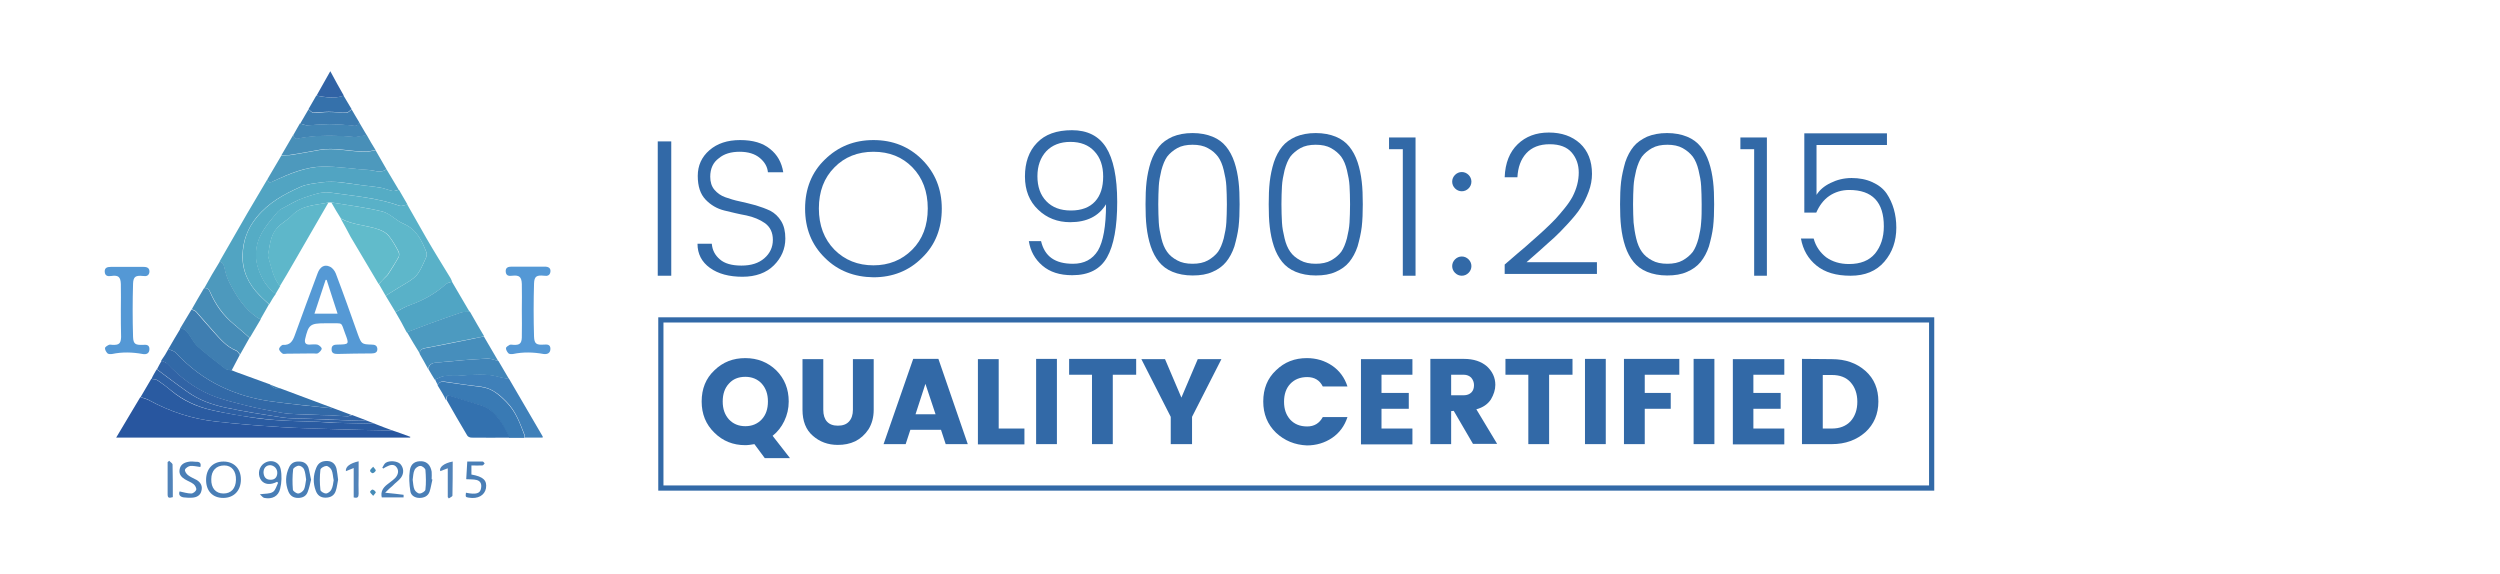 <?xml version="1.0" encoding="utf-8"?>
<!-- Generator: Adobe Illustrator 27.0.1, SVG Export Plug-In . SVG Version: 6.00 Build 0)  -->
<svg version="1.1" id="Layer_1" xmlns="http://www.w3.org/2000/svg" xmlns:xlink="http://www.w3.org/1999/xlink" x="0px" y="0px"
	 viewBox="0 0 962 220.7" style="enable-background:new 0 0 962 220.7;" xml:space="preserve">
<style type="text/css">
	.st0{fill:#28569F;}
	.st1{fill:#59B1C8;}
	.st2{fill:#51A4C2;}
	.st3{fill:#55ACC5;}
	.st4{fill:#5EB7CA;}
	.st5{fill:#3571AB;}
	.st6{fill:#2A5BA1;}
	.st7{fill:#4D99BD;}
	.st8{fill:#3269A7;}
	.st9{fill:#50A5C4;}
	.st10{fill:#61BBCB;}
	.st11{fill:#4C9AC0;}
	.st12{fill:#3F80B9;}
	.st13{fill:#397AB4;}
	.st14{fill:#3371AF;}
	.st15{fill:#468CB7;}
	.st16{fill:#3F7EB1;}
	.st17{fill:#468EBC;}
	.st18{fill:#3163A5;}
	.st19{fill:#488FB8;}
	.st20{fill:#2E60A4;}
	.st21{fill:#4185B8;}
	.st22{fill:#4285B4;}
	.st23{fill:#3C7BAF;}
	.st24{fill:#497EB6;}
	.st25{fill:#5183B9;}
	.st26{fill:#5599D5;}
	.st27{fill:#5498D5;}
	.st28{fill:#458BB7;}
</style>
<g>
	<g>
		<path class="st0" d="M150.9,165.6c2.3,0.8,4.7,1.6,7,2.5c0,0.1-0.1,0.2-0.1,0.3c-37.5,0-75,0-113.1,0c3.2-5.3,6.2-10.5,9.3-15.6
			c1.1,0.4,2.3,0.7,3.3,1.2c8.1,4.4,16.6,7.2,25.7,8.2c8,0.9,16.1,1.6,24.2,2.1c7.7,0.5,15.4,0.6,23.1,0.9
			c5.8,0.2,11.6,0.3,17.4,0.4C148.8,165.6,149.8,165.6,150.9,165.6z"/>
		<path class="st1" d="M152.2,120.1c-1.3-2.1-2.5-4.2-3.8-6.3c1.8-1.1,3.5-2.2,5.3-3.3c7-4.1,7-4.1,10.3-11.5
			c0.2-0.6,0.3-1.4,0.1-1.9c-1.8-4.5-3.8-8.8-8.8-11c-2.9-1.2-5.2-3.9-8.1-4.7c-6.4-1.6-13.1-2.4-19.7-3.5c-0.3,0-0.7,0-1,0
			c-4.9,1.1-10.2,0.9-14.1,5c-1.8,1.9-4.3,3-5.9,5c-2.4,2.8-2.7,6.6-3.3,10.1c-0.1,0.3,0,0.7,0.1,1c1.2,3.8,1.8,7.9,4.5,11.1
			c-0.6,1-1.1,1.9-1.7,2.9c-0.5-0.3-1.1-0.5-1.5-1c-1.1-1.2-2.2-2.4-3.1-3.8c-2.2-3.9-3.6-7.9-2.9-12.6c0.9-5.9,4.7-9.8,8.2-14.1
			c0.5-0.6,1.1-1,1.8-1.3c2.7-1.4,5.4-3.1,8.3-4.1c3.3-1.1,6.9-2.5,10.1-2c9,1.3,18.1,2,26.8,5.1c0.8,0.3,1.9-0.3,2.9-0.5
			c2.5,4.3,4.9,8.7,7.4,13c3,5.2,6.2,10.3,9.3,15.4c0.2,0.4,0.4,0.9,0.6,1.3c-0.8,0.3-1.8,0.4-2.3,0.9c-4,3.5-8.4,6.1-13.4,7.9
			C156.1,117.9,154.2,119.1,152.2,120.1z"/>
		<path class="st2" d="M148.7,65.1c1.6,2.6,3.1,5.3,4.7,7.9c-0.8,0.2-1.6,0.6-2.3,0.5c-1.6-0.3-3.1-1-4.7-1.3
			c-2.3-0.4-4.7-0.6-7.1-0.9c-5.2-0.7-10.4-1.9-15.8-1.1c-2.7,0.4-5.5,0.6-7.9,1.7c-6.3,2.8-12.2,6-16.8,11.6
			c-3.6,4.4-5.3,9.2-5.5,14.5c-0.2,6.1,2.3,11.4,6.6,15.7c1.2,1.2,2.4,2.3,3.6,3.4c-1.1,1.9-2.2,3.8-3.3,5.8c-0.5-0.3-1-0.5-1.4-0.8
			c-4.8-3.3-7.8-8-10.4-13c-1-1.9-1.7-4-2.1-6.1c-0.3-1.3-0.7-2-1.8-2.4c3.6-6.2,7.1-12.4,10.7-18.6c2.6-4.4,5.2-8.8,7.8-13.2
			c0.2,2.2,1.4,1.2,2.4,0.8c6-2.7,12.1-5.3,18.7-5.5c5.9-0.1,11.8,0.9,17.7,1.3C144.1,65.5,146.5,66.9,148.7,65.1z"/>
		<path class="st3" d="M103.6,117.1c-1.2-1.1-2.5-2.2-3.6-3.4c-4.4-4.3-6.8-9.6-6.6-15.7c0.2-5.3,1.8-10.1,5.5-14.5
			c4.6-5.6,10.5-8.8,16.8-11.6c2.4-1.1,5.3-1.3,7.9-1.7c5.3-0.8,10.5,0.5,15.8,1.1c2.4,0.3,4.7,0.5,7.1,0.9c1.6,0.3,3.1,1,4.7,1.3
			c0.7,0.1,1.5-0.3,2.3-0.5c1.1,1.9,2.2,3.8,3.3,5.7c-1,0.2-2.1,0.7-2.9,0.5c-8.7-3.1-17.8-3.8-26.8-5.1c-3.2-0.5-6.8,0.9-10.1,2
			c-2.9,1-5.6,2.6-8.3,4.1c-0.7,0.3-1.3,0.8-1.8,1.3c-3.5,4.2-7.3,8.2-8.2,14.1c-0.7,4.7,0.7,8.7,2.9,12.6c0.8,1.4,2,2.6,3.1,3.8
			c0.4,0.4,1,0.6,1.5,1C105.2,114.3,104.4,115.7,103.6,117.1z"/>
		<path class="st4" d="M127.5,77.9c6.6,1.1,13.2,1.9,19.7,3.5c2.9,0.7,5.3,3.5,8.1,4.7c5,2.1,7,6.4,8.8,11c0.2,0.5,0.1,1.3-0.1,1.9
			c-3.3,7.4-3.3,7.4-10.3,11.5c-1.8,1.1-3.5,2.2-5.3,3.3c-0.9-1.5-1.7-3-2.6-4.5c0.8-0.9,1.6-1.8,2.5-2.6c0.4-0.4,0.8-0.7,1.1-1.2
			c1.4-2.1,2.7-4.2,4-6.5c0.3-0.6,0.3-1.7,0-2.2c-1.1-2.1-2.3-4.2-3.8-6.1c-0.9-1.1-2.4-1.9-3.8-2.4c-4.8-1.7-10.1-1.7-14.6-4.2
			C129.9,82.1,128.7,80,127.5,77.9z"/>
		<path class="st5" d="M89.2,142.5c0.5,0.2,1,0.4,1.5,0.6c0.3,0.1,0.5,0.2,0.8,0.3c0.8,0.3,1.7,0.6,2.5,0.9c0.3,0.1,0.5,0.2,0.8,0.3
			c0.8,0.3,1.7,0.6,2.5,0.9c0.3,0.1,0.5,0.2,0.8,0.3c0.8,0.3,1.6,0.6,2.5,0.9c0.3,0.1,0.5,0.2,0.8,0.3c0.8,0.3,1.7,0.6,2.5,0.9
			c1.1,1.3,2.4,1.9,4.1,1.6c6.6,2.5,13.2,4.9,19.8,7.4c-0.1,0.1-0.2,0.2-0.3,0.2c-7.8-0.9-15.7-1.6-23.5-2.7
			c-6.4-0.9-12.7-2.7-18.6-5.5c-6.8-3.2-12.7-7.7-17.8-13.2c-0.7-0.7-1.8-0.9-2.8-1.4c1.5-2.6,3-5.2,4.6-7.8c1.7-0.2,2.5,0.9,3.3,2
			c1.2,1.7,2.1,3.6,3.6,4.9c3.3,2.9,6.8,5.6,10.3,8.3C87.3,142.3,88.4,142.3,89.2,142.5z"/>
		<path class="st6" d="M150.9,165.6c-1,0-2.1,0-3.1,0c-5.8-0.1-11.6-0.2-17.4-0.4c-7.7-0.2-15.4-0.4-23.1-0.9
			c-8.1-0.5-16.1-1.2-24.2-2.1c-9.1-1-17.7-3.8-25.7-8.2c-1-0.6-2.2-0.8-3.3-1.2c1.4-2.3,2.7-4.7,4.1-7c0.8,0.2,1.7,0.1,2.3,0.5
			c1.8,1.2,3.6,2.5,5.2,3.9c4.7,4,10.1,6.4,16.1,7.7c4.9,1.1,9.9,1.9,14.8,2.7c3.9,0.6,7.8,1,11.8,1.2c4.6,0.3,9.1,0.3,13.7,0.5
			c2.4,0.1,4.9,0.4,7.3,0.4c5,0.2,9.9,0.2,14.9,0.4C146.5,164,148.7,164.8,150.9,165.6z"/>
		<path class="st4" d="M107.7,110.1c-2.7-3.2-3.3-7.2-4.5-11.1c-0.1-0.3-0.1-0.7-0.1-1c0.7-3.5,0.9-7.3,3.3-10.1
			c1.6-1.9,4.1-3.1,5.9-5c3.9-4.1,9.2-3.9,14.1-5c-4.5,7.7-8.9,15.5-13.4,23.2C111.3,104.1,109.5,107.1,107.7,110.1z"/>
		<path class="st7" d="M148.7,65.1c-2.2,1.8-4.6,0.4-6.9,0.3c-5.9-0.3-11.8-1.4-17.7-1.3c-6.6,0.1-12.7,2.7-18.7,5.5
			c-1,0.5-2.2,1.5-2.4-0.8c1.8-3,3.5-6,5.3-9c1.1,0,2.2,0,3.3-0.1c3.7-0.6,7.3-1.2,11-1.9c6.1-1.2,12.2,0.7,18.3,0.6
			c1.2,0,2.4-0.4,3.6-0.6C145.9,60.2,147.3,62.6,148.7,65.1z"/>
		<path class="st8" d="M64.8,134.3c0.9,0.5,2.1,0.7,2.8,1.4c5.1,5.5,11,10,17.8,13.2c5.9,2.8,12.2,4.6,18.6,5.5
			c7.8,1.1,15.6,1.9,23.5,2.7c0.1,0,0.2-0.2,0.3-0.2c2.5,0.9,5,1.9,7.5,2.8c-0.6,0.2-1.3,0.5-1.9,0.5c-2.3-0.1-4.6-0.3-6.9-0.4
			c-4-0.2-7.9-0.2-11.9-0.4c-2.2-0.1-4.4-0.2-6.5-0.6c-4.4-0.8-8.8-1.6-13.2-2.7c-4.7-1.2-9.6-2.3-14.1-4.2
			c-6.3-2.7-11.7-6.9-16.5-11.9c-0.5-0.6-1.5-0.8-2.3-1.2C63.1,137.3,64,135.8,64.8,134.3z"/>
		<path class="st9" d="M152.2,120.1c2-1,3.9-2.2,6-2.9c5-1.8,9.5-4.4,13.4-7.9c0.6-0.5,1.6-0.6,2.3-0.9c2.3,3.9,4.5,7.7,6.8,11.6
			c-1.1,0.1-2.3-0.1-3.3,0.3c-4.4,1.5-8.7,3-13,4.6c-2.6,1-5.3,2-7.9,3C155.1,125.2,153.7,122.6,152.2,120.1z"/>
		<path class="st10" d="M131.1,84.1c4.6,2.5,9.8,2.5,14.6,4.2c1.4,0.5,2.9,1.3,3.8,2.4c1.5,1.8,2.7,4,3.8,6.1c0.3,0.6,0.4,1.7,0,2.2
			c-1.2,2.2-2.6,4.3-4,6.5c-0.3,0.5-0.7,0.8-1.1,1.2c-0.8,0.9-1.6,1.8-2.5,2.6c-3.6-6.1-7.2-12.1-10.8-18.2
			C133.7,88.8,132.4,86.4,131.1,84.1z"/>
		<path class="st11" d="M156.6,127.8c2.6-1,5.3-2,7.9-3c4.3-1.6,8.7-3.1,13-4.6c1-0.3,2.2-0.2,3.3-0.3c1.8,3.2,3.6,6.3,5.5,9.5
			c-1.3,0.3-2.6,0.6-3.9,0.8c-6.2,1.2-12.5,2.5-18.7,3.7c-1.3,0.2-2.2,0.8-2.1,2.2C159.9,133.4,158.2,130.6,156.6,127.8z"/>
		<path class="st12" d="M195.9,145.8c4.3,7.4,8.6,14.7,12.9,22.1c0.1,0.1,0,0.3,0,0.5c-2.3,0-4.6,0-6.9,0c0-0.3,0.1-0.7,0-1
			c-1.8-4.5-3.3-9-6.8-12.6c-2.8-2.9-5.7-5.4-9.9-6c-4.4-0.5-8.7-1.1-13.1-1.8c-1.5-0.2-2.9-0.6-3.6,1.2c-0.4-0.7-0.8-1.5-1.1-2.2
			c1.3-0.5,2.5-1.2,3.8-1.4c2-0.2,4.1,0,6.1-0.1c4.8-0.4,9.6-0.9,14.4,0.4C192.9,145.3,194.4,145.5,195.9,145.8z"/>
		<path class="st13" d="M168.4,148.3c0.7-1.8,2.1-1.4,3.6-1.2c4.4,0.7,8.7,1.2,13.1,1.8c4.2,0.5,7.1,3.1,9.9,6
			c3.5,3.6,5.1,8.1,6.8,12.6c0.1,0.3,0,0.7,0,1c-1.9,0-3.8,0-5.8,0c-1.1-2-2-4.1-3.3-6c-1.9-2.9-4.3-5.5-7.9-6.5
			c-3.9-1.1-7.8-2.4-11.7-3.6c-1.5-0.5-1.3,0.7-1.5,1.5C170.7,152,169.5,150.1,168.4,148.3z"/>
		<path class="st7" d="M84.6,100.6c1.1,0.4,1.5,1.1,1.8,2.4c0.4,2.1,1.1,4.2,2.1,6.1c2.6,5,5.6,9.7,10.4,13c0.4,0.3,0.9,0.5,1.4,0.8
			c-1.4,2.4-2.8,4.8-4.2,7.1c-2-1.7-3.9-3.5-6-5.2c-4.1-3.4-7.1-7.6-9.2-12.4c-0.5-1.1-1.1-1.7-2.3-1.5
			C80.5,107.4,82.5,104,84.6,100.6z"/>
		<path class="st14" d="M171.8,153.8c0.1-0.8,0-2,1.5-1.5c3.9,1.2,7.8,2.4,11.7,3.6c3.6,1,5.9,3.6,7.9,6.5c1.3,1.9,2.2,4,3.3,6
			c-4.9,0-9.8,0.1-14.8,0c-0.6,0-1.4-0.4-1.6-0.8C177.1,163.1,174.4,158.4,171.8,153.8z"/>
		<path class="st15" d="M78.5,110.9c1.2-0.2,1.9,0.4,2.3,1.5c2.1,4.9,5.1,9.1,9.2,12.4c2,1.7,4,3.4,6,5.2c-1.2,2.1-2.4,4.3-3.6,6.4
			c-0.5-0.5-0.8-1.2-1.4-1.5c-3.9-1.5-6.4-4.7-9.1-7.7c-2.2-2.4-4.2-4.9-6.3-7.2c-0.4-0.5-1.2-0.7-1.8-1
			C75.3,116.3,76.9,113.6,78.5,110.9z"/>
		<path class="st16" d="M73.7,119.1c0.6,0.3,1.4,0.5,1.8,1c2.1,2.4,4.2,4.9,6.3,7.2c2.7,3,5.2,6.1,9.1,7.7c0.6,0.2,0.9,1,1.4,1.5
			c-1.1,2-2.1,4.1-3.2,6.1c-0.9-0.2-2-0.2-2.7-0.8c-3.5-2.7-7-5.4-10.3-8.3c-1.5-1.3-2.4-3.3-3.6-4.9c-0.8-1.1-1.6-2.3-3.3-2
			C70.8,124,72.3,121.5,73.7,119.1z"/>
		<path class="st17" d="M161.5,136.2c0-1.5,0.9-2,2.1-2.2c6.2-1.2,12.5-2.4,18.7-3.7c1.3-0.3,2.6-0.6,3.9-0.8
			c1.8,3.1,3.7,6.3,5.5,9.4c-1.4-0.3-2.9-1-4.3-0.9c-6,0.3-12,0.8-18.1,1.4c-1.8,0.2-4,0-4.6,2.5C163.7,140,162.6,138.1,161.5,136.2
			z"/>
		<path class="st18" d="M62.2,138.8c0.8,0.4,1.7,0.6,2.3,1.2c4.7,5,10.1,9.2,16.5,11.9c4.5,1.9,9.3,3,14.1,4.2
			c4.3,1.1,8.8,1.9,13.2,2.7c2.1,0.4,4.3,0.5,6.5,0.6c3.9,0.2,7.9,0.3,11.9,0.4c2.3,0.1,4.6,0.3,6.9,0.4c0.6,0,1.3-0.3,1.9-0.5
			c1.8,0.7,3.5,1.3,5.3,2c-0.9,0.1-1.8,0.2-2.7,0.2c-6.8-0.3-13.6-0.5-20.5-0.8c-3.1-0.1-6.2,0-9.2-0.5c-7.1-1.1-14.2-2.2-21.3-3.7
			c-5.3-1.1-10.4-2.9-14.9-6.1c-4-2.8-7.9-5.8-11.8-8.7C60.9,141,61.6,139.9,62.2,138.8z"/>
		<path class="st19" d="M144.5,57.7c-1.2,0.2-2.4,0.6-3.6,0.6c-6.1,0.1-12.1-1.8-18.3-0.6c-3.6,0.7-7.3,1.3-11,1.9
			c-1.1,0.2-2.2,0.1-3.3,0.1c1.5-2.6,3.1-5.3,4.6-7.9c0.2,2.3,1.9,1.4,3,1.2c6.6-1.1,13.2-1,19.9-0.4c1.7,0.2,3.5-0.5,5.3-0.7
			C142.2,53.9,143.3,55.8,144.5,57.7z"/>
		<path class="st20" d="M60.3,142.1c3.9,2.9,7.8,5.9,11.8,8.7c4.5,3.2,9.6,5,14.9,6.1c7,1.5,14.2,2.6,21.3,3.7
			c3,0.5,6.1,0.4,9.2,0.5c6.8,0.3,13.6,0.6,20.5,0.8c0.9,0,1.8-0.1,2.7-0.2c1.2,0.5,2.5,0.9,3.7,1.4c-5-0.1-9.9-0.2-14.9-0.4
			c-2.5-0.1-4.9-0.3-7.3-0.4c-4.6-0.2-9.2-0.2-13.7-0.5c-3.9-0.2-7.9-0.7-11.8-1.2c-5-0.7-9.9-1.6-14.8-2.7
			c-5.9-1.3-11.4-3.8-16.1-7.7c-1.7-1.4-3.4-2.7-5.2-3.9c-0.6-0.4-1.5-0.3-2.3-0.5C58.8,144.6,59.6,143.3,60.3,142.1z"/>
		<path class="st21" d="M164.8,141.9c0.6-2.5,2.8-2.4,4.6-2.5c6-0.6,12-1.1,18.1-1.4c1.4-0.1,2.9,0.6,4.3,0.9c1.4,2.3,2.7,4.7,4.1,7
			c-1.4-0.3-2.9-0.5-4.3-0.9c-4.8-1.3-9.6-0.7-14.4-0.4c-2,0.2-4.1-0.1-6.1,0.1c-1.3,0.2-2.5,0.9-3.8,1.4
			C166.4,144.7,165.6,143.3,164.8,141.9z"/>
		<path class="st22" d="M141.1,52c-1.8,0.3-3.6,0.9-5.3,0.7c-6.7-0.6-13.3-0.7-19.9,0.4c-1,0.2-2.8,1.1-3-1.2
			c0.8-1.5,1.7-2.9,2.5-4.4c1.1,0.3,2.3,0.9,3.4,0.7c5.4-0.6,10.8-0.6,16.2,0c1.1,0.1,2.7,0.8,3.1-1.3
			C139.1,48.6,140.1,50.3,141.1,52z"/>
		<path class="st23" d="M138.2,47c-0.4,2-2,1.4-3.1,1.3c-5.4-0.6-10.8-0.7-16.2,0c-1.1,0.1-2.2-0.5-3.4-0.7c1.1-1.8,2.1-3.7,3.2-5.5
			c0.6,0.4,1.2,1.3,1.9,1.3c2,0.1,3.9-0.3,5.9-0.3c2.3,0,4.6,0.3,6.9,0.3c0.6,0,1.3-0.8,1.9-1.3C136.2,43.7,137.2,45.3,138.2,47z"/>
		<path class="st5" d="M135.3,42c-0.6,0.4-1.3,1.3-1.9,1.3c-2.3,0.1-4.6-0.3-6.9-0.3c-2,0-3.9,0.3-5.9,0.3c-0.6,0-1.3-0.8-1.9-1.3
			c1-1.7,2-3.5,3-5.2c3.5,0.6,7,1.3,10.5,0C133.3,38.6,134.3,40.3,135.3,42z"/>
		<path class="st24" d="M106.6,185.4c-2.5,1.3-4.8,1.1-6.1-0.6c-1.3-1.8-1.1-4.4,0.5-6c2.4-2.3,6.3-1.6,7,1.7
			c0.5,2.4,0.4,5.2-0.2,7.6c-0.7,2.9-3.1,4.1-6.1,3.5c-0.6-0.1-1.1-0.9-1.7-1.4c2-0.3,3.8-0.1,5-0.9c1-0.6,1.4-2.3,2-3.5
			C106.9,185.6,106.7,185.5,106.6,185.4z M104,184.6c1.7,0.1,2.6-0.9,2.7-2.5c0.1-1.7-1.2-3-2.7-3.1c-1.6,0-2.6,1.1-2.6,2.8
			C101.5,183.6,102.4,184.6,104,184.6z"/>
		<path class="st24" d="M119.7,184.6c-0.4,1.6-0.7,3.2-1.3,4.7c-0.6,1.6-1.9,2.3-3.7,2.3c-1.8,0-3-0.8-3.7-2.4
			c-1.3-3.2-1.2-6.4,0.3-9.5c0.8-1.6,2.1-2.2,3.9-2.1c1.7,0,2.9,0.8,3.5,2.4C119.1,181.4,119.3,182.9,119.7,184.6z M117.8,184.5
			c-0.2-1.3-0.3-2.7-0.8-3.9c-0.3-0.7-1.3-1.4-2-1.4c-0.8,0-2.1,0.8-2.2,1.4c-0.3,2.6-0.3,5.2-0.1,7.8c0,0.6,1.4,1.5,2,1.5
			c0.8,0,1.9-0.8,2.3-1.6C117.5,187.2,117.5,185.9,117.8,184.5z"/>
		<path class="st24" d="M166.4,184.5c-0.4,1.6-0.6,3.2-1.1,4.7c-0.6,1.7-2.1,2.4-3.9,2.4c-1.8,0-3.3-1-3.5-2.6
			c-0.4-2.6-0.6-5.4-0.2-8c0.4-2.7,2.2-3.7,4.7-3.5c2,0.2,3.3,1.6,3.7,4c0.1,0.9,0,1.9,0,2.9C166.2,184.5,166.3,184.5,166.4,184.5z
			 M158.8,184.6c0.2,1.3,0.2,2.7,0.7,3.8c0.3,0.7,1.4,1.6,2,1.5c0.8,0,2.2-0.9,2.2-1.5c0.3-2.5,0.2-5.1,0-7.6
			c-0.1-0.6-1.3-1.6-2-1.5c-0.8,0-1.9,0.8-2.2,1.6C159,181.9,159,183.3,158.8,184.6z"/>
		<path class="st24" d="M130.1,184.6c-0.3,1.3-0.4,2.9-0.9,4.3c-0.6,1.8-2,2.6-4,2.6c-1.9,0-3.1-1-3.7-2.7c-1.1-2.9-1-5.9,0.2-8.8
			c0.8-2,2.3-2.7,4.4-2.6c1.9,0.1,3,1.3,3.4,3C129.8,181.8,129.9,183.1,130.1,184.6z M128.4,184.8c-0.3-1.4-0.3-2.8-0.8-3.9
			c-0.3-0.7-1.3-1.6-2-1.6c-0.8,0-2.2,0.8-2.3,1.4c-0.3,2.6-0.3,5.2,0,7.8c0,0.6,1.4,1.4,2.1,1.4s1.8-0.8,2.1-1.5
			C128.1,187.3,128.2,186,128.4,184.8z"/>
		<path class="st18" d="M132.3,36.8c-3.5,1.3-7,0.6-10.5,0c1.7-3,3.3-5.9,5.3-9.4C128.9,30.8,130.6,33.8,132.3,36.8z"/>
		<path class="st24" d="M77.1,179.7c-1.4-0.2-2.7-0.5-3.9-0.4c-0.7,0.1-1.8,0.8-2,1.4c-0.2,0.6,0.5,1.6,1.1,2.1
			c1,0.8,2.3,1.3,3.4,1.9c1.6,1,2.3,2.4,1.8,4.2c-0.4,1.8-1.9,2.5-3.5,2.6c-1.1,0.1-2.2,0-3.3-0.1c-1.3-0.2-2.1-0.9-1.6-2.3
			c1.5,0.3,3,0.8,4.5,0.8c0.7,0,1.7-0.8,1.9-1.4c0.2-0.6-0.4-1.7-1-2.2c-1-0.8-2.3-1.2-3.4-1.9c-1.3-0.8-2.3-1.9-2-3.7
			c0.3-1.9,1.7-2.7,3.4-3c0.9-0.2,1.9-0.1,2.9,0C76.9,177.6,77.5,178.3,77.1,179.7z"/>
		<path class="st24" d="M179.3,189.6c3.9,0.8,5.5,0.3,5.8-1.7c0.3-1.5-0.1-2.8-1.7-3.2c-1.2-0.3-2.5-0.2-4-0.3
			c0.1-2.2,0.3-4.4,0.4-6.8c2,0,3.9,0,5.9,0c0.3,0,0.5,0.4,0.8,0.7c-0.3,0.3-0.5,0.8-0.9,0.8c-1.4,0.1-2.7,0-4.2,0
			c0,1.3,0,2.4,0,3.5c4.6,0.8,6.1,2.3,5.6,5.3c-0.5,2.7-3.1,4.2-6.6,3.6C179.1,191.3,179.1,191.2,179.3,189.6z"/>
		<path class="st24" d="M148.2,189.6c2.9,0.3,5,0.5,7.1,0.8c0,0,0,0.6,0,1c-2.9,0-5.6,0-8.4,0c-0.5-2.2,0.5-3.7,2-4.9
			c1.1-0.9,2.2-1.6,3.2-2.6c1.1-1.2,1.5-2.8,0.5-4.1c-1-1.4-2.6-0.9-3.9-0.2c-0.4,0.2-0.8,0.4-1.2,0.7c-0.1-0.1-0.3-0.2-0.4-0.3
			c0.4-0.6,0.7-1.5,1.3-1.9c1.5-1,4.4-0.7,5.6,0.4c1.3,1.4,1.6,3.5,0.3,5.3c-0.9,1.2-2.2,2-3.2,3.1
			C150.1,187.7,149.3,188.5,148.2,189.6z"/>
		<path class="st25" d="M136.1,180.1c-1.2,0.5-2.1,0.8-3,1.2c-0.2-1.7,1.5-3,4.9-3.8c0,1.9,0,3.7,0,5.5c0,2.3-0.1,4.7,0,7
			c0,1.3-0.4,1.8-1.9,1.4C136.1,187.8,136.1,184,136.1,180.1z"/>
		<path class="st25" d="M172.3,191.3c0-3.6,0-7.3,0-11.1c-1,0.4-1.9,0.7-2.9,1.1c-0.5-1.5,1.5-3.1,4.8-3.7c0,4.4,0,8.8-0.1,13.1
			c0,0.4-0.9,0.7-1.4,1.1C172.6,191.6,172.4,191.4,172.3,191.3z"/>
		<path class="st25" d="M65.1,177.3c0.4,0.5,1.2,0.9,1.3,1.4c0.1,4.2,0.1,8.3,0.1,12.6c-1,0.2-2,0.7-2-1c0-4.2,0-8.3,0-12.5
			C64.7,177.7,64.9,177.5,65.1,177.3z"/>
		<path class="st16" d="M108.1,149.6c-1.7,0.4-3-0.2-4.1-1.6C105.3,148.5,106.7,149.1,108.1,149.6z"/>
		<path class="st16" d="M91.6,143.4c-0.3-0.1-0.5-0.2-0.8-0.3C91.1,143.2,91.3,143.3,91.6,143.4z"/>
		<path class="st16" d="M94.9,144.7c-0.3-0.1-0.5-0.2-0.8-0.3C94.3,144.4,94.6,144.6,94.9,144.7z"/>
		<path class="st16" d="M101.5,147.1c-0.3-0.1-0.5-0.2-0.8-0.3C100.9,146.9,101.2,147,101.5,147.1z"/>
		<path class="st16" d="M98.2,145.9c-0.3-0.1-0.5-0.2-0.8-0.3C97.6,145.7,97.9,145.8,98.2,145.9z"/>
	</g>
</g>
<path class="st26" d="M125.4,124.4c-0.1,0-0.3,0-0.4,0c-5.7,0-6.3,0.6-7.6,6.1c-0.3,1.5,0.3,2.1,1.6,2.1c1,0,2.1-0.2,3.1,0
	c0.7,0.2,1.6,1,1.7,1.5c0,0.6-0.8,1.4-1.4,1.8c-0.4,0.3-1.2,0.1-1.8,0.1c-3.4,0-6.8,0.1-10.2,0.1c-0.5,0-1.2,0.2-1.6,0
	c-0.6-0.4-1.4-1.2-1.4-1.8s1-1.6,1.5-1.6c2.7,0.2,3.7-1.4,4.5-3.6c2.9-8,5.8-15.9,8.8-23.9c0.9-2.5,2.6-3.6,4.7-2.6
	c1,0.4,1.9,1.6,2.3,2.6c3,7.9,5.8,15.8,8.6,23.7c1.3,3.4,1.4,3.6,5.2,3.7c1.2,0,2.1,0.3,2.2,1.6c0.1,1.4-0.9,1.8-2.2,1.8
	c-4.4,0-8.7,0.1-13.1,0.2c-1.2,0-2.4-0.2-2.3-1.9c0-1.5,1.1-1.7,2.3-1.7c4.5-0.1,4.5-0.1,2.9-4.3c-1.7-4.6-0.7-3.8-5.6-3.9
	C126.5,124.4,125.9,124.4,125.4,124.4z M129.9,120.7c-1.5-4.5-2.8-8.7-4.2-13c-0.1,0-0.3,0-0.4,0c-1.4,4.2-2.8,8.5-4.3,13
	C124.1,120.7,126.9,120.7,129.9,120.7z"/>
<path class="st27" d="M46.5,119.4c0-3.4,0.1-6.7,0-10.1c-0.1-2.8-1-3.5-3.7-3.1c-1.3,0.2-2.4,0-2.5-1.6s1-1.9,2.3-1.9
	c4.2,0,8.5,0,12.7,0c1.4,0,2.3,0.5,2.2,2c-0.2,1.4-1.2,1.7-2.4,1.5c-2.9-0.3-3.8,0.2-3.9,3c-0.2,6.8-0.2,13.6,0,20.4
	c0.1,2.8,0.9,3.2,3.8,3.1c1.2-0.1,2.5-0.1,2.5,1.6c0,1.8-1.3,2.2-2.7,1.9c-3.9-0.7-7.8-0.8-11.6,0c-0.6,0.1-1.4,0.1-1.8-0.2
	c-0.5-0.5-1-1.3-1-2c0-0.5,0.9-1,1.5-1.3c0.4-0.2,0.9,0,1.4,0c2.5,0.1,3.2-0.5,3.3-3C46.5,126.2,46.5,122.8,46.5,119.4L46.5,119.4z"
	/>
<path class="st27" d="M200.8,119.4c0-3.4,0.1-6.7,0-10.1c-0.1-2.8-1-3.5-3.7-3.2c-1.3,0.2-2.4,0-2.5-1.6s1-1.9,2.3-1.9
	c4.2,0,8.5,0,12.7,0c1.4,0,2.4,0.5,2.2,2c-0.2,1.4-1.2,1.7-2.4,1.5c-2.9-0.3-3.8,0.2-3.9,3c-0.2,6.8-0.2,13.6,0,20.4
	c0.1,2.8,0.9,3.3,3.8,3.1c1.2-0.1,2.5-0.1,2.5,1.6c0,1.8-1.3,2.2-2.7,2c-3.9-0.7-7.8-0.8-11.6,0c-0.6,0.1-1.4,0.1-1.8-0.2
	c-0.5-0.5-1-1.3-1-2c0-0.5,0.9-1,1.4-1.3c0.4-0.2,1.1,0,1.6,0c2.2,0.1,3-0.5,3.1-2.8C200.9,126.4,200.8,122.9,200.8,119.4
	L200.8,119.4z"/>
<path class="st24" d="M85.9,191.6c-4.1,0-6.6-2.7-6.6-6.9c0-4.3,2.6-7.1,6.7-7.1c4,0,6.7,2.7,6.7,6.9
	C92.7,188.8,90,191.6,85.9,191.6z M81.3,184.4c-0.1,3.4,1.7,5.5,4.7,5.5c2.9,0,4.7-1.9,4.8-5.2c0.1-3.4-1.6-5.6-4.5-5.6
	C83.2,179.1,81.3,181.1,81.3,184.4z"/>
<path class="st28" d="M143.6,179.6c0.5,0.7,1.1,1.2,1,1.5c-0.2,0.4-0.7,0.9-1.2,1c-0.3,0-1-0.6-1-0.9
	C142.4,180.6,143,180.3,143.6,179.6z"/>
<path class="st28" d="M143.6,190.8c-0.6-0.7-1.1-1.1-1.2-1.5c0-0.3,0.7-1,1-0.9c0.5,0.1,1,0.6,1.2,1
	C144.7,189.6,144.1,190.1,143.6,190.8z"/>
<g>
	<path class="st8" d="M253.1,106.1V54.4h5.2v51.7C258.3,106.1,253.1,106.1,253.1,106.1z"/>
	<path class="st8" d="M273.3,68c0,2,0.5,3.7,1.6,5s2.5,2.3,4.2,2.9s3.6,1.2,5.6,1.6s4.1,1,6.1,1.5c2,0.6,3.9,1.3,5.6,2.1
		c1.7,0.9,3.1,2.2,4.2,4s1.6,4,1.6,6.7c0,3.9-1.5,7.4-4.4,10.3s-7,4.4-12.1,4.4s-9.3-1.1-12.5-3.4s-4.8-5.4-4.8-9.3h5.5
		c0.2,2.4,1.2,4.4,3.1,6c1.8,1.6,4.6,2.4,8.3,2.4c3.7,0,6.6-0.9,8.8-2.8c2.2-1.9,3.3-4.3,3.3-7.1c0-2.8-1-4.9-3-6.4
		c-2-1.4-4.4-2.4-7.2-3c-2.8-0.5-5.6-1.2-8.5-1.9c-2.8-0.7-5.2-2.1-7.2-4.2s-3-5.1-3-9.1s1.5-7.3,4.5-9.9c3-2.6,6.9-3.9,11.8-3.9
		s8.7,1.1,11.5,3.4c2.8,2.2,4.5,5.2,5.1,9h-5.9c-0.2-2.1-1.2-3.9-3.1-5.5s-4.5-2.4-7.8-2.4s-6,0.8-8,2.5
		C274.4,62.5,273.3,64.9,273.3,68z"/>
	<path class="st8" d="M317.4,99.2c-5.1-5-7.6-11.3-7.6-18.9s2.5-14,7.6-18.9c5.1-5,11.3-7.5,18.7-7.5c7.4,0,13.7,2.5,18.7,7.5
		s7.6,11.3,7.6,18.9s-2.5,14-7.6,18.9c-5,5-11.3,7.5-18.7,7.5C328.7,106.6,322.4,104.2,317.4,99.2z M351,96.1c4-4,6-9.3,6-15.9
		c0-6.5-2-11.8-5.9-15.8s-8.9-6-15-6c-6,0-11.1,2-15,6c-4,4-6,9.3-6,15.8s2,11.8,6,15.9c4,4,9,6,15,6C342,102.1,347,100.1,351,96.1z
		"/>
	<path class="st8" d="M412.9,101.5c4.3,0,7.5-1.7,9.6-5.1c2-3.4,3.1-9.3,3.1-17.8c-2.8,4.6-7.4,6.9-13.8,6.9c-4.8,0-9-1.6-12.3-4.8
		c-3.4-3.2-5.1-7.5-5.1-12.8s1.5-9.7,4.6-12.9c3.1-3.3,7.6-4.9,13.5-4.9s10.3,2.2,13.1,6.6c2.8,4.4,4.3,11.4,4.3,21
		S428.6,94.4,426,99c-2.6,4.6-7,6.9-13.4,6.9c-4.8,0-8.6-1.2-11.5-3.7s-4.6-5.6-5.2-9.4h4.7C402,98.7,406,101.5,412.9,101.5z
		 M399.2,67.8c0,4,1.1,7.2,3.4,9.6s5.4,3.6,9.5,3.6s7.2-1.2,9.3-3.5c2.1-2.3,3.1-5.5,3.1-9.6c0-4-1.1-7.3-3.4-9.7
		c-2.2-2.4-5.3-3.6-9.2-3.6c-3.9,0-7,1.2-9.3,3.6C400.4,60.6,399.2,63.8,399.2,67.8z"/>
	<path class="st8" d="M451.2,52.6c2.2-0.9,4.7-1.4,7.7-1.4c2.9,0,5.5,0.5,7.7,1.4s3.9,2.2,5.2,3.8c1.3,1.6,2.4,3.6,3.2,6
		c0.8,2.4,1.3,4.9,1.6,7.5c0.3,2.5,0.4,5.4,0.4,8.7c0,3.2-0.1,6.1-0.4,8.7c-0.3,2.5-0.9,5-1.6,7.5c-0.8,2.4-1.9,4.4-3.2,6
		c-1.3,1.6-3.1,2.9-5.2,3.8c-2.2,1-4.7,1.4-7.7,1.4c-2.9,0-5.5-0.5-7.7-1.4s-3.9-2.2-5.2-3.8c-1.3-1.6-2.4-3.6-3.2-6
		c-0.8-2.4-1.3-4.9-1.6-7.5c-0.3-2.5-0.4-5.4-0.4-8.7c0-3.2,0.1-6.1,0.4-8.7c0.3-2.5,0.8-5,1.6-7.5c0.8-2.4,1.9-4.4,3.2-6
		C447.3,54.8,449,53.6,451.2,52.6z M464.8,57c-1.6-0.9-3.6-1.3-5.9-1.3s-4.3,0.4-5.9,1.3c-1.6,0.9-2.9,2-3.9,3.3
		c-0.9,1.3-1.6,3-2.2,5.2c-0.5,2.1-0.9,4.2-1,6.1c-0.1,2-0.2,4.3-0.2,7s0.1,5,0.2,7s0.5,4,1,6.1s1.2,3.8,2.2,5.2
		c0.9,1.3,2.2,2.4,3.9,3.3c1.6,0.9,3.6,1.3,5.9,1.3s4.3-0.4,5.9-1.3s2.9-2,3.9-3.3c0.9-1.3,1.6-3,2.2-5.2c0.5-2.1,0.9-4.2,1-6.1
		c0.1-2,0.2-4.3,0.2-7s-0.1-5-0.2-7s-0.5-4-1-6.1s-1.2-3.8-2.2-5.2C467.7,59,466.5,57.9,464.8,57z"/>
	<path class="st8" d="M498.6,52.6c2.2-0.9,4.7-1.4,7.7-1.4c2.9,0,5.5,0.5,7.7,1.4c2.2,0.9,3.9,2.2,5.2,3.8s2.4,3.6,3.2,6
		c0.8,2.4,1.3,4.9,1.6,7.5c0.3,2.5,0.4,5.4,0.4,8.7c0,3.2-0.1,6.1-0.4,8.7c-0.3,2.5-0.9,5-1.6,7.5c-0.8,2.4-1.9,4.4-3.2,6
		s-3.1,2.9-5.2,3.8c-2.2,1-4.7,1.4-7.7,1.4c-2.9,0-5.5-0.5-7.7-1.4s-3.9-2.2-5.2-3.8c-1.3-1.6-2.4-3.6-3.2-6
		c-0.8-2.4-1.3-4.9-1.6-7.5c-0.3-2.5-0.4-5.4-0.4-8.7c0-3.2,0.1-6.1,0.4-8.7c0.3-2.5,0.8-5,1.6-7.5c0.8-2.4,1.9-4.4,3.2-6
		C494.7,54.8,496.4,53.6,498.6,52.6z M512.2,57c-1.6-0.9-3.6-1.3-5.9-1.3s-4.3,0.4-5.9,1.3c-1.6,0.9-2.9,2-3.9,3.3
		c-0.9,1.3-1.6,3-2.2,5.2c-0.5,2.1-0.9,4.2-1,6.1c-0.1,2-0.2,4.3-0.2,7s0.1,5,0.2,7s0.5,4,1,6.1s1.2,3.8,2.2,5.2
		c0.9,1.3,2.2,2.4,3.9,3.3c1.6,0.9,3.6,1.3,5.9,1.3s4.3-0.4,5.9-1.3c1.6-0.9,2.9-2,3.9-3.3c0.9-1.3,1.6-3,2.2-5.2
		c0.5-2.1,0.9-4.2,1-6.1c0.1-2,0.2-4.3,0.2-7s-0.1-5-0.2-7c-0.1-2-0.5-4-1-6.1s-1.2-3.8-2.2-5.2C515.1,59,513.8,57.9,512.2,57z"/>
	<path class="st8" d="M539.8,106.1V57.4h-5.3v-4.5h10.2v53.2C544.7,106.1,539.8,106.1,539.8,106.1z"/>
	<path class="st8" d="M565.1,72.5c-0.7,0.7-1.6,1.1-2.6,1.1s-1.9-0.4-2.6-1.1c-0.7-0.7-1.1-1.6-1.1-2.6s0.4-1.9,1.1-2.6
		c0.7-0.7,1.6-1.1,2.6-1.1s1.9,0.4,2.6,1.1c0.7,0.7,1.1,1.6,1.1,2.6C566.2,70.9,565.8,71.8,565.1,72.5z M565.1,105
		c-0.7,0.7-1.6,1.1-2.6,1.1s-1.9-0.4-2.6-1.1c-0.7-0.7-1.1-1.6-1.1-2.6s0.4-1.9,1.1-2.6c0.7-0.7,1.6-1.1,2.6-1.1s1.9,0.4,2.6,1.1
		c0.7,0.7,1.1,1.6,1.1,2.6C566.2,103.4,565.8,104.3,565.1,105z"/>
	<path class="st8" d="M579,105.4v-3.6c1.1-1,2.9-2.5,5.1-4.4c2.3-1.9,4-3.4,5.2-4.5c1.2-1,2.8-2.5,4.7-4.2c1.9-1.8,3.4-3.2,4.5-4.4
		c1.1-1.2,2.3-2.6,3.6-4.2s2.3-3.1,3-4.4c1.6-3.1,2.4-6.2,2.4-9.3c0-3-0.9-5.6-2.7-7.7c-1.8-2.1-4.6-3.2-8.5-3.2s-6.9,1.2-9,3.5
		s-3.2,5.4-3.4,9.2H579c0.2-5.5,1.9-9.7,5-12.7s7.1-4.5,12-4.5s8.9,1.4,12,4.2c3,2.8,4.6,6.7,4.6,11.7c0,2.2-0.4,4.5-1.3,6.9
		c-0.9,2.4-1.9,4.4-3.1,6.2c-1.1,1.8-2.8,3.8-4.9,6.1c-2.1,2.3-3.9,4.1-5.2,5.3c-1.3,1.2-3.3,2.9-5.8,5.2c-2.5,2.2-4.2,3.7-4.9,4.3
		h27.1v4.5C614.5,105.4,579,105.4,579,105.4z"/>
	<path class="st8" d="M633.8,52.6c2.2-0.9,4.7-1.4,7.7-1.4c2.9,0,5.5,0.5,7.7,1.4s3.9,2.2,5.2,3.8s2.4,3.6,3.2,6
		c0.8,2.4,1.3,4.9,1.6,7.5c0.3,2.5,0.4,5.4,0.4,8.7c0,3.2-0.1,6.1-0.4,8.7c-0.3,2.5-0.9,5-1.6,7.5c-0.8,2.4-1.9,4.4-3.2,6
		s-3.1,2.9-5.2,3.8c-2.2,1-4.7,1.4-7.7,1.4c-2.9,0-5.5-0.5-7.7-1.4s-3.9-2.2-5.2-3.8c-1.3-1.6-2.4-3.6-3.2-6s-1.3-4.9-1.6-7.5
		c-0.3-2.5-0.4-5.4-0.4-8.7c0-3.2,0.1-6.1,0.4-8.7c0.3-2.5,0.9-5,1.6-7.5c0.8-2.4,1.9-4.4,3.2-6C629.9,54.8,631.7,53.6,633.8,52.6z
		 M647.5,57c-1.6-0.9-3.6-1.3-5.9-1.3c-2.3,0-4.3,0.4-5.9,1.3c-1.6,0.9-2.9,2-3.9,3.3c-0.9,1.3-1.6,3-2.2,5.2
		c-0.5,2.1-0.9,4.2-1,6.1c-0.1,2-0.2,4.3-0.2,7s0.1,5,0.2,7c0.2,2,0.5,4,1,6.1s1.2,3.8,2.2,5.2c0.9,1.3,2.2,2.4,3.9,3.3
		c1.6,0.9,3.6,1.3,5.9,1.3c2.3,0,4.3-0.4,5.9-1.3c1.6-0.9,2.9-2,3.9-3.3c0.9-1.3,1.6-3,2.2-5.2c0.5-2.1,0.9-4.2,1-6.1
		c0.2-2,0.2-4.3,0.2-7s-0.1-5-0.2-7c-0.1-2-0.5-4-1-6.1s-1.2-3.8-2.2-5.2C650.4,59,649.1,57.9,647.5,57z"/>
	<path class="st8" d="M675,106.1V57.4h-5.3v-4.5h10.2v53.2C679.9,106.1,675,106.1,675,106.1z"/>
	<path class="st8" d="M694.1,51.3h32v4.5H699V75c1.1-1.8,2.9-3.4,5.4-4.6c2.4-1.2,5.1-1.9,8.1-1.9c2.9,0,5.6,0.5,8,1.6
		s4.2,2.5,5.5,4.4c2.4,3.6,3.7,8,3.7,13.1s-1.5,9.5-4.6,13.1s-7.4,5.4-13,5.4s-9.9-1.3-13.1-3.9c-3.2-2.6-5.2-6-6-10.4h4.9
		c0.8,3,2.5,5.4,4.8,7.2c2.4,1.7,5.3,2.6,8.8,2.6c4.4,0,7.7-1.3,10-4c2.2-2.7,3.4-6.2,3.4-10.5c0-9.3-4.4-14-13.3-14
		c-2.9,0-5.5,0.8-7.7,2.3s-3.8,3.7-5,6.4h-4.6V51.3H694.1z"/>
</g>
<g>
	<path class="st8" d="M744.3,188.8h-491v-66.7h491V188.8z M255.3,186.8h487v-62.7h-487L255.3,186.8L255.3,186.8z"/>
</g>
<g>
	<path class="st8" d="M286.8,171.3c-4.7,0-8.7-1.6-11.9-4.8c-3.3-3.2-4.9-7.2-4.9-12c0-4.9,1.6-8.9,4.9-12c3.3-3.2,7.2-4.7,11.9-4.7
		c4.7,0,8.7,1.6,11.9,4.7c3.2,3.2,4.8,7.2,4.8,12c0,2.7-0.6,5.2-1.7,7.5s-2.6,4.2-4.5,5.7l6.7,8.6h-9.7l-4-5.4
		C289.1,171.1,287.9,171.3,286.8,171.3z M280.5,147.6c-1.6,1.7-2.4,4-2.4,6.9s0.8,5.1,2.4,6.9c1.6,1.7,3.7,2.6,6.3,2.6
		c2.6,0,4.7-0.9,6.3-2.6c1.6-1.7,2.4-4,2.4-6.9s-0.8-5.1-2.4-6.9c-1.6-1.7-3.7-2.6-6.3-2.6C284.1,145,282,145.9,280.5,147.6z"/>
	<path class="st8" d="M308.8,157.7v-19.5h8v19.5c0,2,0.5,3.5,1.4,4.5c1,1.1,2.4,1.6,4.2,1.6c1.9,0,3.3-0.5,4.3-1.6s1.5-2.6,1.5-4.5
		v-19.5h8v19.5c0,2.9-0.7,5.4-2,7.5c-1.4,2.1-3.1,3.6-5.1,4.6c-2.1,1-4.3,1.4-6.7,1.4c-3.8,0-7-1.2-9.6-3.5
		C310.1,165.4,308.8,162,308.8,157.7z"/>
	<path class="st8" d="M363.9,170.9l-1.8-5.5h-11.8l-1.8,5.5H340l11.4-32.8h9.7l11.3,32.8H363.9z M352.3,159.4h7.7l-3.9-11.7
		L352.3,159.4z"/>
	<path class="st8" d="M376.3,138.2h8v26.7h9.9v6.1h-17.9V138.2z"/>
	<path class="st8" d="M398.7,170.9v-32.8h8v32.8H398.7z"/>
	<path class="st8" d="M411.4,144.2v-6.1h25.8v6.1h-9v26.7h-8v-26.7H411.4z"/>
	<path class="st8" d="M458.5,170.9h-8v-10.5l-11.3-22.2h9.1l6.3,14.8l6.3-14.8h9.1l-11.3,22.2v10.5H458.5z"/>
	<path class="st8" d="M491,166.5c-3.3-3.2-4.9-7.2-4.9-12c0-4.9,1.6-8.9,4.9-12c3.3-3.2,7.2-4.7,11.9-4.7c3.6,0,6.9,1,9.7,2.9
		s4.8,4.6,5.9,8H509c-1.2-2.4-3.2-3.6-6-3.6c-2.7,0-4.9,0.9-6.5,2.6c-1.6,1.7-2.4,4-2.4,6.9s0.8,5.1,2.4,6.9
		c1.6,1.7,3.7,2.6,6.5,2.6c2.7,0,4.7-1.2,6-3.6h9.5c-1.1,3.4-3.1,6.1-5.9,8c-2.8,1.9-6.1,2.9-9.7,2.9
		C498.3,171.2,494.3,169.6,491,166.5z"/>
	<path class="st8" d="M543.5,138.1v6.1h-11.9v7h10.5v6.1h-10.5v7.6h11.9v6.1h-19.8v-32.8h19.8V138.1z"/>
	<path class="st8" d="M558.4,158.2v12.7h-8v-32.8h12.9c3.8,0,6.7,1,8.9,2.9c2.1,2,3.2,4.3,3.2,7.1c0,1.9-0.6,3.7-1.7,5.6
		c-1.2,1.8-3,3.1-5.6,3.8l8,13.3h-9.3l-7.4-12.7L558.4,158.2L558.4,158.2z M558.4,144.2v7.9h4.9c1.2,0,2.2-0.4,2.9-1.1
		c0.7-0.7,1-1.7,1-2.8s-0.4-2.1-1.1-2.9c-0.7-0.7-1.7-1.1-2.8-1.1L558.4,144.2L558.4,144.2z"/>
	<path class="st8" d="M579.3,144.2v-6.1h25.8v6.1h-9v26.7h-8v-26.7H579.3z"/>
	<path class="st8" d="M609.9,170.9v-32.8h8v32.8H609.9z"/>
	<path class="st8" d="M624.9,170.9v-32.8h21.3v6.1h-13.3v7h10v6.1h-10v13.6L624.9,170.9L624.9,170.9z"/>
	<path class="st8" d="M651.7,170.9v-32.8h8v32.8H651.7z"/>
	<path class="st8" d="M686.6,138.1v6.1h-11.9v7h10.5v6.1h-10.5v7.6h11.9v6.1h-19.8v-32.8h19.8V138.1z"/>
	<path class="st8" d="M704.9,138.2c5.2,0,9.5,1.5,12.9,4.5s5,7,5,11.8s-1.7,8.8-5,11.8c-3.4,3-7.7,4.6-12.9,4.6h-11.5v-32.8
		L704.9,138.2L704.9,138.2z M701.4,164.9h3.5c3,0,5.4-0.9,7.2-2.8c1.7-1.9,2.6-4.4,2.6-7.5s-0.9-5.6-2.6-7.5
		c-1.7-1.9-4.1-2.8-7.2-2.8h-3.5V164.9z"/>
</g>
</svg>

